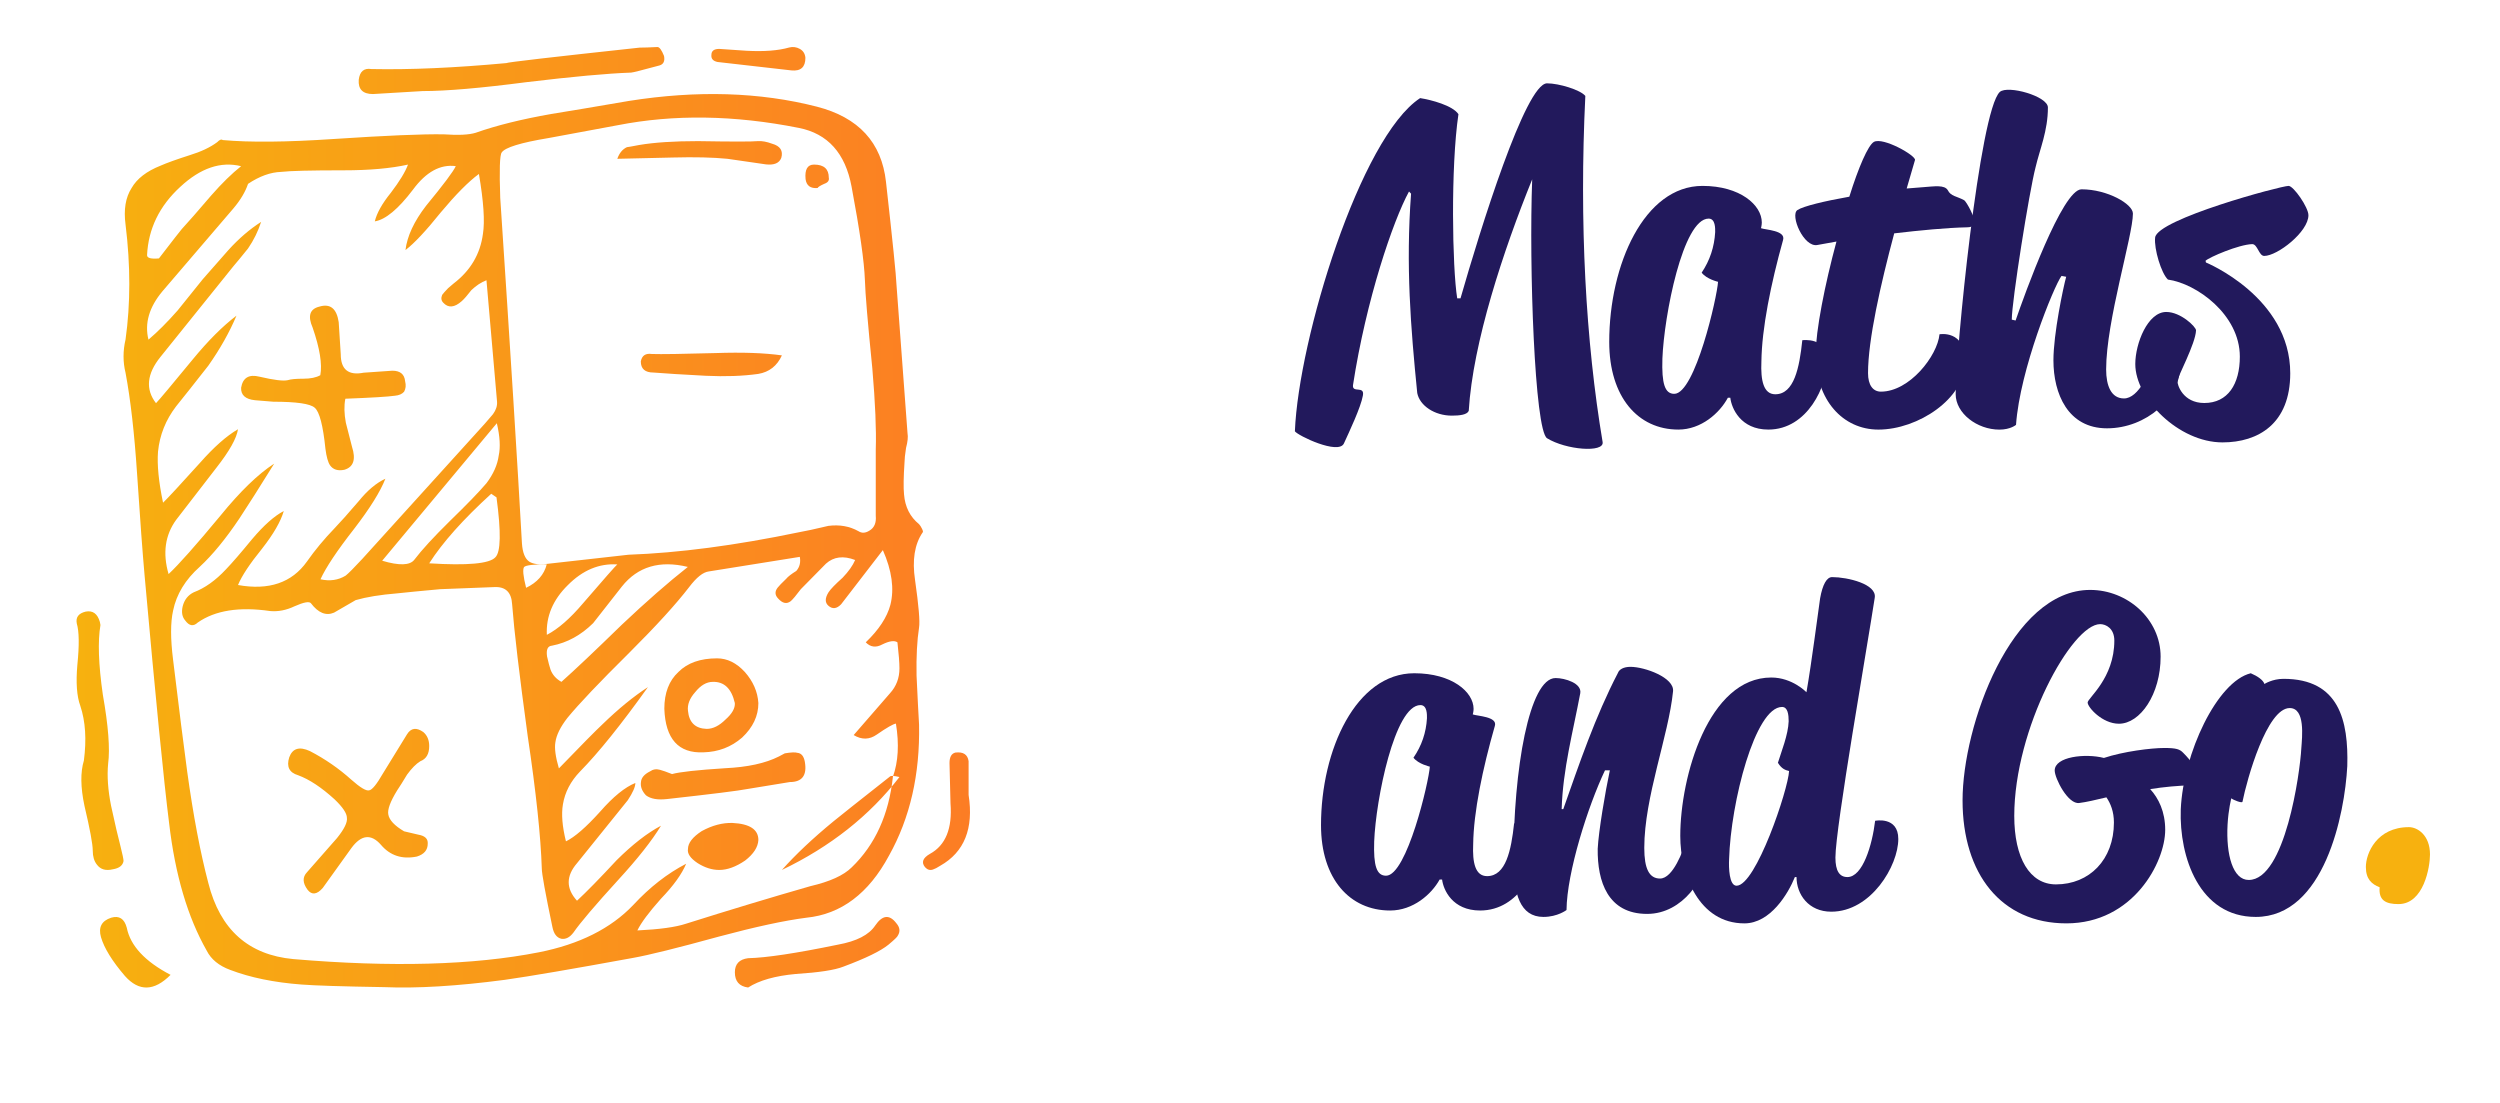 <svg width="102" height="45" viewBox="0 0 388 172" xmlns="http://www.w3.org/2000/svg" xmlns:xlink="http://www.w3.org/1999/xlink" overflow="hidden" fill="url(#fill4)"><defs><linearGradient x1="11" y1="80.667" x2="150.333" y2="80.667" gradientUnits="userSpaceOnUse" spreadMethod="pad" id="fill4"><stop offset="0" stop-color="#F7B10F"></stop><stop offset="1" stop-color="#FC7D24"></stop></linearGradient><linearGradient x1="11" y1="80.667" x2="150.333" y2="80.667" gradientUnits="userSpaceOnUse" spreadMethod="pad" id="fill4"><stop offset="0" stop-color="#F7B10F"></stop><stop offset="1" stop-color="#FC7D24"></stop></linearGradient><linearGradient x1="11" y1="80.667" x2="150.333" y2="80.667" gradientUnits="userSpaceOnUse" spreadMethod="pad" id="fill4"><stop offset="0" stop-color="#F7B10F"></stop><stop offset="1" stop-color="#FC7D24"></stop></linearGradient><linearGradient x1="11" y1="80.667" x2="150.333" y2="80.667" gradientUnits="userSpaceOnUse" spreadMethod="pad" id="fill4"><stop offset="0" stop-color="#F7B10F"></stop><stop offset="1" stop-color="#FC7D24"></stop></linearGradient></defs><g fill="url(&quot;#fill4&quot;)"><path d="M122.486 10.98C117.367 10.397 113.527 9.959 110.967 9.667 110.268 9.521 109.949 9.157 110.007 8.573 110.007 7.942 110.413 7.627 111.228 7.627L115.503 7.917C118.238 8.064 120.45 7.892 122.137 7.406 122.719 7.26 123.27 7.333 123.794 7.625 124.319 7.915 124.609 8.379 124.667 9.009 124.669 10.47 123.942 11.126 122.486 10.98ZM120.905 24.629C120.588 25.437 119.797 25.773 118.53 25.637L112.513 24.765C110.242 24.541 107.419 24.473 104.042 24.563 98.34 24.698 95.438 24.765 95.333 24.765 95.648 23.869 96.152 23.264 96.836 22.949 96.942 22.949 97.576 22.838 98.736 22.613 101.111 22.21 104.173 22.008 107.92 22.008 113.251 22.098 116.365 22.098 117.261 22.008 117.895 21.964 118.633 22.098 119.478 22.413 120.747 22.77 121.222 23.51 120.905 24.629ZM124.692 27.933C124.552 26.422 124.994 25.667 126.016 25.667 127.549 25.667 128.314 26.349 128.314 27.713 128.406 28.152 128.174 28.469 127.617 28.662 126.966 28.955 126.618 29.175 126.572 29.32 125.459 29.42 124.831 28.956 124.692 27.933ZM137.232 28.349C138.274 37.628 138.821 43 138.874 44.464L140.593 67.579C140.696 68.123 140.619 68.882 140.359 69.858 140.202 70.889 140.126 71.621 140.126 72.056 139.968 74.39 139.943 76.072 140.048 77.104 140.204 79.055 140.985 80.602 142.391 81.743 142.547 81.906 142.702 82.15 142.86 82.476 143.016 82.801 143.041 82.99 142.938 83.046 141.688 84.891 141.298 87.359 141.766 90.452 142.338 94.468 142.547 96.936 142.391 97.86 142.079 99.868 141.947 102.365 142 105.349 142.157 108.712 142.286 111.264 142.391 113 142.547 120.759 140.985 127.569 137.704 133.429 134.526 139.345 130.229 142.573 124.814 143.115 121.428 143.55 116.897 144.525 111.221 146.045 104.71 147.836 100.232 148.948 97.783 149.382 88.305 151.119 81.638 152.259 77.784 152.802 70.389 153.779 64.112 154.158 58.957 153.94 52.446 153.833 48.149 153.698 46.067 153.533 41.797 153.209 38.098 152.449 34.973 151.256 33.202 150.605 31.978 149.6 31.3 148.243 28.333 143.035 26.38 136.413 25.441 128.385 24.608 121.764 23.332 108.878 21.613 89.723 21.302 86.249 20.912 80.959 20.441 73.851 20.024 67.556 19.427 62.319 18.646 58.142 18.229 56.461 18.229 54.724 18.646 52.934 19.427 47.345 19.427 41.376 18.646 35.027 18.333 32.694 18.646 30.794 19.584 29.329 20.416 27.866 21.927 26.699 24.115 25.831 25.104 25.396 26.614 24.853 28.644 24.203 30.416 23.66 31.849 22.982 32.941 22.169 33.305 21.789 33.592 21.678 33.802 21.843 38.019 22.222 43.775 22.169 51.066 21.678 59.242 21.136 64.97 20.894 68.253 20.948 70.545 21.11 72.211 21.029 73.253 20.703 76.48 19.564 80.413 18.587 85.049 17.773 87.757 17.339 91.792 16.66 97.157 15.738 107.782 14.057 117.547 14.353 126.453 16.634 132.962 18.311 136.557 22.219 137.232 28.349ZM123.634 19.945C113.579 17.945 104.165 17.807 95.392 19.528L84.619 21.527C80.257 22.25 77.82 23 77.308 23.777 77 24.165 76.923 26.526 77.077 30.858 78.667 54.796 79.797 72.762 80.463 84.76 80.564 86.203 80.949 87.149 81.617 87.593 82.231 87.981 83.182 88.092 84.465 87.924 87.286 87.593 91.492 87.121 97.085 86.508 104.882 86.229 113.732 85.065 123.634 83.009 124.608 82.841 126.148 82.507 128.252 82.008 129.995 81.786 131.56 82.063 132.946 82.841 133.458 83.174 134.023 83.147 134.64 82.757 135.41 82.312 135.742 81.536 135.639 80.425L135.639 70.096C135.741 67.04 135.562 62.82 135.101 57.432 134.382 50.267 133.997 45.685 133.946 43.686 133.843 40.798 133.15 35.94 131.867 29.107 130.894 23.888 128.148 20.833 123.634 19.945ZM101.907 10.209C99.166 10.952 97.689 11.323 97.479 11.323 93.841 11.447 88.411 11.943 81.187 12.81 74.07 13.738 68.665 14.203 64.975 14.203L57.224 14.667C55.643 14.667 54.904 13.924 55.01 12.439 55.17 11.139 55.828 10.582 56.987 10.768 62.999 10.892 70.009 10.582 78.025 9.84 78.13 9.717 85.062 8.911 98.823 7.426 99.456 7.426 100.378 7.395 101.591 7.333 101.907 7.333 102.251 7.797 102.619 8.726 102.777 9.53 102.54 10.025 101.907 10.209ZM100.977 58.096C99.657 58.096 99 57.519 99 56.362 99.172 55.445 99.746 55.06 100.719 55.204 102.15 55.253 105.475 55.204 110.688 55.059 114.812 54.915 118.25 55.035 121 55.421 120.254 57.06 119.025 58.023 117.307 58.312 114.9 58.649 112.179 58.746 109.142 58.602 105.473 58.409 102.752 58.24 100.977 58.096ZM148.055 117.361C149.277 117.213 149.964 117.658 150.117 118.696L150.117 123.962C150.93 129.203 149.454 132.887 145.689 135.013 145.231 135.31 144.849 135.507 144.544 135.605 144.086 135.755 143.68 135.632 143.323 135.234 142.713 134.493 142.967 133.801 144.086 133.159 146.53 131.824 147.597 129.203 147.294 125.297L147.139 118.993C147.139 118.054 147.445 117.511 148.055 117.361ZM132.423 87.331C130.592 86.626 129.075 86.816 127.873 87.9L123.951 91.881C123.218 92.856 122.696 93.479 122.382 93.748 121.756 94.237 121.102 94.101 120.421 93.342 119.899 92.801 119.872 92.232 120.343 91.636 120.553 91.366 120.997 90.905 121.678 90.255 121.938 89.93 122.462 89.523 123.247 89.036 123.769 88.44 123.951 87.71 123.796 86.841L109.598 89.115C108.709 89.223 107.689 90.035 106.539 91.553 104.499 94.208 101.388 97.619 97.204 101.79 92.55 106.396 89.334 109.78 87.558 111.946 86.46 113.355 85.83 114.628 85.675 115.767 85.517 116.687 85.702 118.04 86.224 119.829 89.727 116.201 92.004 113.898 93.05 112.923 95.507 110.539 97.86 108.617 100.11 107.153 95.926 113.004 92.396 117.392 89.52 120.317 88.055 121.835 87.167 123.539 86.853 125.434 86.591 126.951 86.748 128.874 87.324 131.204 88.682 130.554 90.461 129.009 92.658 126.571 94.697 124.243 96.526 122.753 98.149 122.103 98.149 122.699 97.757 123.593 96.972 124.784L89.048 134.615C87.322 136.619 87.322 138.57 89.048 140.465 90.513 139.111 92.578 136.999 95.245 134.129 97.702 131.692 100.003 129.902 102.148 128.767 100.736 131.095 98.513 133.911 95.48 137.215 91.872 141.17 89.546 143.905 88.499 145.423 87.923 146.182 87.296 146.505 86.616 146.398 85.884 146.235 85.413 145.613 85.206 144.529 84.108 139.277 83.557 136.242 83.557 135.429 83.4 130.447 82.669 123.567 81.362 114.792 80.054 105.206 79.243 98.354 78.931 94.237 78.826 92.341 77.884 91.447 76.105 91.556L67.712 91.881C64.731 92.153 62.51 92.369 61.044 92.529 58.378 92.747 56.208 93.1 54.534 93.586 52.965 94.505 51.84 95.157 51.163 95.536 49.908 96.077 48.704 95.589 47.554 94.073 47.292 93.748 46.429 93.911 44.966 94.561 43.711 95.157 42.456 95.403 41.201 95.292 36.391 94.588 32.624 95.185 29.907 97.081 29.226 97.73 28.572 97.622 27.946 96.756 27.474 96.215 27.343 95.484 27.553 94.561 27.814 93.532 28.39 92.801 29.279 92.367 31.005 91.717 32.679 90.526 34.3 88.792 35.241 87.817 36.601 86.247 38.378 84.081 40.209 81.914 41.856 80.453 43.32 79.694 42.849 81.319 41.725 83.269 39.947 85.544 38.013 87.928 36.758 89.824 36.184 91.231 40.994 92.097 44.577 90.879 46.93 87.575 48.185 85.787 49.624 84.055 51.244 82.375 52.081 81.509 53.335 80.102 55.01 78.15 56.368 76.472 57.755 75.306 59.165 74.657 58.381 76.66 56.76 79.262 54.302 82.458 51.635 85.87 49.882 88.498 49.045 90.339 50.51 90.664 51.817 90.474 52.967 89.77 53.386 89.445 54.249 88.579 55.556 87.169L74.695 66.044C74.956 65.719 75.374 65.231 75.95 64.583 76.421 63.933 76.631 63.282 76.578 62.633L74.929 43.702C74.092 44.027 73.308 44.542 72.575 45.246 71.95 46.059 71.451 46.627 71.087 46.952 69.936 47.982 68.967 48.064 68.183 47.196 67.869 46.871 67.817 46.465 68.026 45.977 68.183 45.76 68.497 45.407 68.967 44.921L69.83 44.19C72.445 42.188 73.962 39.614 74.379 36.471 74.693 34.523 74.483 31.408 73.752 27.128 72.131 28.319 70.144 30.324 67.79 33.14 65.489 36.011 63.66 37.961 62.3 38.992 62.562 36.824 63.635 34.523 65.516 32.085 68.234 28.782 69.778 26.721 70.144 25.909 67.739 25.585 65.516 26.804 63.476 29.565 61.175 32.599 59.189 34.251 57.515 34.523 57.828 33.221 58.665 31.733 60.025 30.054 61.385 28.265 62.275 26.804 62.692 25.667 60.025 26.261 56.679 26.56 52.653 26.56 47.526 26.56 44.285 26.642 42.926 26.804 41.252 26.858 39.527 27.48 37.749 28.671 37.329 29.918 36.573 31.19 35.474 32.492L24.414 45.408C22.322 47.901 21.589 50.42 22.218 52.965 23.63 51.774 25.145 50.256 26.767 48.415 27.604 47.384 28.911 45.76 30.69 43.54 33.2 40.669 34.532 39.152 34.69 38.99 36.311 37.201 38.01 35.74 39.789 34.602 39.318 36.063 38.639 37.446 37.749 38.746 36.703 40.046 35.945 40.967 35.474 41.509L24.101 55.646C21.956 58.3 21.721 60.709 23.395 62.875 23.917 62.334 25.826 60.061 29.121 56.052 31.526 53.126 33.799 50.852 35.945 49.227 34.847 51.827 33.382 54.427 31.552 57.027 29.303 59.898 27.63 62.009 26.532 63.364 24.912 65.477 23.969 67.833 23.708 70.433 23.55 72.492 23.812 75.146 24.493 78.395 25.277 77.636 27.186 75.579 30.217 72.219 32.414 69.728 34.401 67.968 36.181 66.938 35.97 68.347 34.845 70.352 32.807 72.95L26.532 81.075C24.806 83.459 24.414 86.275 25.356 89.525 26.924 88.063 29.618 85.028 33.435 80.425 36.519 76.633 39.318 73.925 41.828 72.3 39.475 76.091 37.671 78.935 36.416 80.831 34.273 84.028 32.205 86.546 30.219 88.386 27.971 90.39 26.586 92.666 26.063 95.211 25.644 97.053 25.644 99.626 26.063 102.93 27.004 110.676 27.735 116.47 28.258 120.317 29.201 127.142 30.299 132.938 31.554 137.704 33.383 144.963 37.803 148.915 44.81 149.566 60.133 150.866 72.891 150.514 83.088 148.51 89.415 147.264 94.332 144.8 97.835 141.116 100.397 138.354 103.142 136.214 106.071 134.698 105.39 136.323 104.083 138.138 102.149 140.143 100.266 142.256 99.038 143.906 98.461 145.099 101.912 144.935 104.449 144.586 106.071 144.043 112.765 141.93 119.223 139.98 125.446 138.193 128.48 137.488 130.623 136.514 131.88 135.268 135.54 131.747 137.683 127.034 138.312 121.131 139.148 118.801 139.305 116.038 138.783 112.842 138.364 112.897 137.372 113.466 135.803 114.55 134.654 115.362 133.45 115.39 132.194 114.631L137.843 108.131C138.836 107.047 139.333 105.747 139.333 104.231 139.333 103.365 139.228 102.011 139.019 100.169 138.549 99.844 137.764 99.953 136.666 100.493 135.672 101.035 134.809 100.928 134.078 100.169 136.117 98.219 137.399 96.27 137.921 94.319 138.549 91.828 138.157 88.984 136.745 85.787L130.234 94.237C129.555 94.941 128.901 95.022 128.273 94.48 127.699 93.992 127.699 93.288 128.273 92.367 128.587 91.88 129.32 91.121 130.47 90.092 131.401 89.117 132.056 88.197 132.423 87.331ZM113.662 109.638C113.146 107.382 111.999 106.282 110.223 106.335 109.249 106.335 108.331 106.872 107.471 107.947 106.612 108.913 106.238 109.879 106.354 110.847 106.526 112.673 107.501 113.613 109.277 113.667 110.25 113.667 111.225 113.183 112.2 112.216 113.232 111.305 113.719 110.444 113.662 109.638ZM120.514 117.979 121.454 117.482C122.443 117.316 123.095 117.29 123.408 117.399 124.031 117.454 124.422 117.923 124.58 118.808 124.944 120.909 124.162 121.958 122.235 121.958L115.67 123.034C114.264 123.311 110.07 123.834 103.088 124.609 101.628 124.776 100.533 124.581 99.803 124.028 99.18 123.365 98.919 122.676 99.022 121.956 99.073 121.293 99.544 120.741 100.429 120.299 100.897 119.967 101.418 119.884 101.992 120.05 102.409 120.161 103.034 120.381 103.868 120.713 105.066 120.381 107.827 120.076 112.152 119.801 115.644 119.637 118.431 119.03 120.514 117.979ZM117.333 109.642C117.333 111.643 116.486 113.437 114.79 115.028 113.095 116.499 111.088 117.265 108.77 117.323 104.871 117.502 102.836 115.235 102.667 110.525 102.667 108.053 103.403 106.14 104.871 104.786 106.283 103.373 108.29 102.667 110.889 102.667 112.473 102.667 113.912 103.373 115.214 104.786 116.515 106.257 117.22 107.876 117.333 109.642ZM139.333 121.175C134.673 127.208 128.562 132.037 121 135.667 123.138 133.264 125.824 130.734 129.057 128.076 129.987 127.309 132.921 124.983 137.853 121.098 138.016 120.945 138.511 120.971 139.333 121.175ZM80.804 88.417C80.548 88.749 80.649 89.834 81.111 91.667 82.849 90.833 83.924 89.612 84.333 88 82.288 88 81.111 88.138 80.804 88.417ZM84.345 99C86.094 98.1 87.985 96.45 90.017 94.05 93.326 90.21 95.098 88.2 95.333 88.02 92.498 87.838 89.923 88.92 87.608 91.26 85.291 93.54 84.205 96.122 84.345 99ZM91.566 97.179C89.66 99.06 87.52 100.23 85.15 100.689 84.479 100.739 84.222 101.298 84.377 102.367 84.584 103.282 84.763 103.969 84.92 104.427 85.227 105.241 85.795 105.876 86.62 106.333 88.732 104.454 91.877 101.478 96.052 97.409 99.815 93.85 103.241 90.85 106.333 88.41 101.953 87.343 98.525 88.359 96.052 91.46 93.163 95.12 91.668 97.027 91.566 97.179ZM113.298 128.337C115.99 128.47 117.333 129.359 117.333 131.002 117.271 132.112 116.583 133.178 115.267 134.199 113.827 135.176 112.483 135.667 111.233 135.667 110.106 135.667 108.981 135.311 107.855 134.599 106.727 133.845 106.228 133.112 106.352 132.402 106.352 131.469 107.073 130.536 108.51 129.601 110.138 128.714 111.735 128.291 113.298 128.337ZM115.735 154C114.357 153.824 113.667 153.033 113.667 151.625 113.667 150.336 114.356 149.603 115.735 149.427 118.54 149.369 123.209 148.663 129.739 147.316 132.647 146.788 134.586 145.793 135.555 144.326 136.677 142.685 137.775 142.567 138.846 143.974 139.406 144.62 139.484 145.263 139.076 145.911 139.023 146.087 138.538 146.554 137.621 147.318 136.397 148.313 134.049 149.458 130.579 150.748 129.253 151.275 126.778 151.657 123.155 151.889 119.944 152.183 117.469 152.886 115.735 154ZM32 30.486C33.68 28.569 35.236 27.047 36.667 25.918 33.505 25.128 30.345 26.201 27.185 29.133 23.927 32.122 22.198 35.673 22 39.792 22 40.243 22.618 40.413 23.852 40.299 25.976 37.536 27.16 36.014 27.407 35.731 28.397 34.66 29.927 32.912 32 30.486ZM48.86 47.82C50.559 47.3 51.569 48.107 51.886 50.239L52.205 55.233C52.205 57.626 53.4 58.589 55.79 58.12L60.251 57.81C61.473 57.81 62.138 58.356 62.243 59.448 62.404 60.071 62.349 60.619 62.084 61.087 61.765 61.451 61.287 61.66 60.65 61.712 59.589 61.868 57.012 62.022 52.922 62.18 52.708 63.272 52.735 64.521 53.001 65.924 53.427 67.642 53.746 68.889 53.959 69.67 54.595 71.647 54.196 72.843 52.764 73.26 51.754 73.469 51.01 73.233 50.533 72.557 50.215 72.089 49.976 71.231 49.816 69.984 49.445 66.343 48.887 64.209 48.143 63.583 47.452 62.96 45.302 62.647 41.69 62.647L38.822 62.412C37.334 62.256 36.617 61.605 36.669 60.462 36.935 58.901 37.892 58.329 39.537 58.745 41.768 59.264 43.229 59.447 43.919 59.291 44.399 59.135 45.221 59.058 46.391 59.058 47.504 59.058 48.382 58.876 49.018 58.511 49.337 56.794 48.938 54.323 47.823 51.097 47.028 49.277 47.372 48.185 48.86 47.82ZM75.675 77C71.295 80.99 68.07 84.605 66 87.848 71.963 88.22 75.399 87.91 76.312 86.913 77.164 86.101 77.224 82.984 76.494 77.563L75.675 77ZM76.837 71.063C77.127 69.744 77.03 68.057 76.546 66L58.667 87.444C61.331 88.235 63.003 88.183 63.682 87.284 64.844 85.755 66.685 83.751 69.205 81.27 71.918 78.633 73.834 76.655 74.947 75.335 76.013 73.913 76.642 72.487 76.837 71.063ZM66 116.348C66 117.571 65.539 118.358 64.618 118.71 63.951 119.118 63.259 119.819 62.541 120.809 61.875 121.916 61.362 122.733 61.004 123.256 59.929 125.005 59.466 126.259 59.622 127.017 59.776 127.892 60.595 128.766 62.081 129.641L64.31 130.165C65.336 130.342 65.822 130.807 65.771 131.565 65.771 132.557 65.207 133.227 64.078 133.576 61.772 134.043 59.902 133.431 58.469 131.74 56.932 129.99 55.394 130.165 53.857 132.264L49.399 138.474C48.477 139.525 47.683 139.611 47.016 138.736 46.247 137.685 46.221 136.782 46.939 136.025L51.628 130.688C52.755 129.289 53.267 128.241 53.165 127.54 53.165 126.842 52.524 125.878 51.243 124.655 49.195 122.789 47.299 121.536 45.556 120.895 44.174 120.487 43.711 119.553 44.174 118.096 44.685 116.695 45.762 116.376 47.402 117.132 49.758 118.356 51.912 119.845 53.859 121.594 55.24 122.817 56.164 123.373 56.626 123.254 57.087 123.197 57.805 122.322 58.778 120.63L62.543 114.508C63.158 113.518 64.003 113.401 65.079 114.16 65.694 114.685 66 115.414 66 116.348ZM18.333 134.275C18.21 134.972 17.656 135.4 16.672 135.561 15.565 135.829 14.734 135.588 14.18 134.837 13.75 134.302 13.532 133.579 13.532 132.668 13.532 131.648 13.102 129.32 12.24 125.674 11.625 122.781 11.594 120.424 12.148 118.604 12.578 115.336 12.395 112.496 11.594 110.085 11.04 108.584 10.885 106.442 11.133 103.657 11.441 100.603 11.409 98.46 11.04 97.228 10.854 96.261 11.315 95.648 12.425 95.379 13.532 95.165 14.271 95.7 14.64 96.986L14.732 97.468C14.302 99.987 14.424 103.604 15.101 108.317 15.961 113.192 16.238 116.783 15.93 119.086 15.745 121.015 15.899 123.21 16.392 125.676 17.008 128.518 17.501 130.633 17.87 132.025 18.178 133.257 18.333 134.006 18.333 134.275ZM18.556 152.208C16.56 149.88 15.314 147.861 14.814 146.145 14.378 144.615 14.908 143.602 16.405 143.114 17.653 142.747 18.465 143.268 18.837 144.677 19.4 147.493 21.676 149.942 25.667 152.026 23.109 154.596 20.738 154.657 18.556 152.208Z" fill="url(&quot;#fill4&quot;)" fill-rule="evenodd"></path><path d="M0.016 5.797C0.016 7.929 1.711 12.01 6.739 12.01 8.039 12.01 10.016 10.792 10.016 7.746 10.016 5.797 9.055 0.01 5.101 0.01 3.067 0.01 1.994 0.62 2.163 2.63 0.92 3.117 0.016 3.909 0.016 5.797Z" fill="url(&quot;#fill4&quot;)" transform="matrix(1 0 0 -1 368 141)"></path><path d="M25.313 23.472 25.827 23.472C28.911 34.243 35.978 57.004 39.319 57.004 41.182 57.004 44.523 55.987 45.294 55.039 44.33 35.191 45.358 16.766 47.992 1.051 48.249-0.643 42.274-0.169 39.319 1.66 37.391 2.947 36.492 28.417 37.006 42.033 32.509 30.924 27.754 16.563 27.112 5.928 26.855 5.318 25.698 5.183 24.478 5.183 21.779 5.183 19.467 6.741 19.081 8.705 18.053 19.002 17.282 28.553 18.117 39.798L17.796 40.136C15.291 35.53 11.115 23.269 9.059 9.924 8.93 8.637 10.922 9.924 10.601 8.299 10.279 6.47 8.481 2.676 7.645 0.847 6.81-0.982 0.45 2.067 0 2.744 0.578 17.173 10.215 48.604 19.531 54.7 21.265 54.429 24.606 53.549 25.506 52.194 24.285 43.93 24.542 28.282 25.313 23.472Z" stroke-width="8px" fill="#22195C" transform="matrix(1 0 0 -1 201 70)"></path><path d="M18.902 4.971 18.52 4.971C17.244 2.592 14.373 0.009 10.801 0.009 4.486 0.009 0.021 5.107 0.021 13.673 0.021 25.773 5.507 38.009 14.565 38.009 20.433 38.009 23.814 35.018 23.814 32.299 23.814 31.891 23.687 31.415 23.687 31.415 24.389 31.143 27.578 31.075 27.131 29.579 25.218 22.714 23.814 15.78 23.751 10.614 23.623 7.69 24.07 5.515 25.919 5.515 28.854 5.515 29.683 9.662 30.13 13.944 30.13 13.944 34.021 14.488 34.021 10.818 34.021 6.875 30.959 0.009 24.835 0.009 20.497 0.009 19.094 3.34 18.902 4.971ZM8.313 11.089C8.186 7.147 8.696 5.583 10.163 5.583 13.417 5.583 16.861 20.742 16.989 23.054 16.989 23.054 15.203 23.462 14.437 24.481 15.713 26.385 16.415 28.492 16.542 30.803 16.542 31.347 16.606 32.91 15.522 32.91 11.503 32.91 8.569 17.751 8.313 11.089Z" fill="#22195C" transform="matrix(1 0 0 -1 250 67)"></path><path d="M3.475 28.793C1.336 28.389-0.802 33.434 0.364 34.241 1.271 34.846 4.641 35.653 8.464 36.326 9.89 40.9 11.38 44.33 12.288 44.868 13.713 45.675 18.897 42.715 18.703 42.043L17.407 37.604 19.934 37.806C21.749 37.94 23.304 38.209 23.822 37.335 24.276 36.393 25.248 36.393 26.349 35.788 26.803 35.519 28.034 32.963 28.034 32.559 28.034 32.089 27.905 31.55 26.803 31.55 23.628 31.483 19.481 31.08 15.463 30.609 13.325 22.605 11.38 13.996 11.38 8.817 11.38 6.934 12.158 5.925 13.389 5.925 17.861 5.925 22.202 11.507 22.526 14.87 22.526 14.87 26.544 15.61 26.544 10.633 26.544 4.849 19.157 0.006 13.001 0.006 7.428 0.006 3.215 4.647 3.215 11.709 3.215 15.408 4.641 22.605 6.456 29.331Z" fill="#22195C" transform="matrix(1 0 0 -1 279 67)"></path><path d="M17.281 23.838 16.552 23.973C15.359 22.353 10.056 9.321 9.459 0.745 9.459 0.745 8.597 0.002 6.874 0.002 3.36 0.002 0.046 2.568 0.046 5.539 0.046 11.954 3.758 49.767 6.94 52.67 8.2 53.751 14.431 51.995 14.431 50.24 14.431 46.593 13.171 43.757 12.508 40.922 11.514 37.14 8.796 19.989 8.796 17.153L9.393 17.018C10.785 21.07 16.684 37.478 19.667 37.478 23.711 37.478 27.688 35.182 27.688 33.697 27.688 30.253 23.512 16.951 23.512 9.388 23.512 6.822 24.308 4.864 26.296 4.864 28.55 4.864 30.538 8.915 31.268 12.629 31.268 12.629 35.046 13.034 35.046 9.793 35.046 4.999 29.809 0.205 23.645 0.205 17.546 0.205 15.292 5.607 15.292 10.806 15.292 14.925 16.817 22.15 17.281 23.838Z" fill="#22195C" transform="matrix(1 0 0 -1 304 67)"></path><path d="M11.013 28.338 11.077 28.065C11.077 28.065 24.223 22.672 24.223 10.795 24.223 2.945 19.261 0.01 13.655 0.01 6.824 0.01 0.058 6.836 0.058 12.228 0.058 15.437 1.991 20.351 4.891 20.351 7.146 20.351 9.531 18.03 9.531 17.484 9.466 15.437 6.631 10.181 6.631 9.635 6.567 9.02 7.469 6.153 10.819 6.153 14.492 6.153 16.361 9.088 16.361 13.389 16.361 19.942 9.595 24.788 5.149 25.402 4.118 26.358 2.958 30.181 3.151 31.955 3.473 34.822 22.741 40.01 23.965 40.01 24.738 40.01 27.058 36.665 27.058 35.437 27.058 32.843 22.225 29.088 20.163 29.088 19.326 29.088 19.132 30.931 18.294 30.931 16.168 30.863 11.593 28.884 11.013 28.338Z" fill="#22195C" transform="matrix(1 0 0 -1 332 69)"></path><path d="M18.956 4.84 18.573 4.84C17.297 2.524 14.427 0.009 10.855 0.009 4.539 0.009 0.074 4.973 0.074 13.313 0.074 25.095 5.56 37.009 14.618 37.009 20.487 37.009 23.868 34.096 23.868 31.449 23.868 31.052 23.74 30.588 23.74 30.588 24.442 30.323 27.631 30.257 27.185 28.801 25.271 22.116 23.868 15.365 23.804 10.334 23.676 7.488 24.123 5.37 25.973 5.37 28.907 5.37 29.736 9.408 30.183 13.578 30.183 13.578 34.074 14.107 34.074 10.533 34.074 6.694 31.012 0.009 24.888 0.009 20.551 0.009 19.147 3.252 18.956 4.84ZM8.367 10.798C8.239 6.959 8.75 5.436 10.217 5.436 13.47 5.436 16.915 20.197 17.042 22.447 17.042 22.447 15.256 22.844 14.491 23.837 15.766 25.69 16.468 27.742 16.596 29.993 16.596 30.522 16.66 32.044 15.575 32.044 11.556 32.044 8.622 17.284 8.367 10.798Z" fill="#22195C" transform="matrix(1 0 0 -1 205 142)"></path><path d="M15.118 22.871 14.36 22.871C11.707 17.29 8.423 7.002 8.36 1.085 8.36 1.085 6.971 0.009 4.76 0.009 1.097 0.009 0.086 3.64 0.086 8.751 0.086 23.073 2.549 37.261 6.655 37.261 8.107 37.261 10.76 36.454 10.507 34.907 9.371 28.856 7.792 23.073 7.602 16.82L7.855 16.82C10.318 23.813 12.844 31.276 16.381 38.068 16.57 38.606 17.265 39.009 18.339 39.009 20.549 39.009 25.223 37.328 24.971 35.176 24.276 28.251 20.486 18.702 20.486 10.768 20.486 7.54 21.244 5.994 22.95 5.994 24.971 5.994 26.549 10.364 27.055 11.978 27.055 11.978 30.086 12.113 30.086 9.221 30.086 6.33 26.613 0.48 20.928 0.48 14.802 0.48 13.16 5.523 13.223 10.633 13.35 13.323 14.423 19.644 15.118 22.871Z" fill="#22195C" transform="matrix(1 0 0 -1 235 143)"></path><path d="M18.229 7.225 17.971 7.225C16.939 4.66 14.165 0.003 10.1 0.003 3.003 0.003 0.1 7.563 0.1 13.638 0.1 22.886 4.487 38.343 14.293 38.343 17.584 38.343 19.777 36.048 19.777 36.048 20.616 40.84 21.519 48.063 21.907 50.696 22.294 52.855 22.939 54.003 23.777 54.003 26.165 54.003 30.81 52.923 30.423 50.763 29.326 43.541 24.294 14.921 24.294 10.263 24.294 8.17 24.939 7.225 26.165 7.225 28.552 7.225 30.035 12.22 30.487 16 30.487 16 34.1 16.743 34.1 13.165 34.1 8.98 29.842 1.825 23.648 1.825 20.1 1.825 18.229 4.525 18.229 7.225ZM7.713 9.993C7.648 8.71 7.713 5.875 8.874 5.875 11.906 5.875 16.939 20.928 17.068 23.763 16.487 23.898 15.906 24.101 15.326 25.046 15.842 26.733 16.939 29.433 17.003 31.526 17.003 32.538 16.874 33.753 15.971 33.753 11.777 33.753 7.971 18.903 7.713 9.993Z" fill="#22195C" transform="matrix(1 0 0 -1 261 144)"></path><path d="M14.491 23.843C14.491 26.004 19.238 26.544 22.165 25.802 25.221 26.814 29.512 27.355 31.593 27.355 33.479 27.355 33.999 27.152 34.52 26.612 35.69 25.464 37.121 23.505 37.121 22.965 37.121 22.492 36.99 21.547 35.95 21.547 33.674 21.479 31.463 21.277 29.382 20.939 30.683 19.521 31.723 17.427 31.723 14.591 31.723 9.526 26.716 0.004 16.312 0.004 6.168 0.004 0.121 7.703 0.121 19.183 0.121 30.866 7.729 52.004 20.019 52.004 25.871 52.004 31.008 47.412 31.008 41.604 31.008 35.729 27.822 31.137 24.506 31.137 21.904 31.137 19.628 33.703 19.628 34.446 19.628 35.121 23.79 38.227 23.79 44.103 23.79 45.994 22.49 46.669 21.579 46.669 17.157 46.669 8.184 30.394 8.184 16.752 8.184 10.201 10.59 6.082 14.687 6.082 19.889 6.082 23.725 9.931 23.725 15.739 23.725 17.427 23.205 18.711 22.555 19.656 20.864 19.251 19.433 18.913 18.328 18.778 16.572 18.508 14.491 22.628 14.491 23.843Z" fill="#22195C" transform="matrix(1 0 0 -1 305 144)"></path><path d="M0.149 16.764C0.537 25.544 5.834 36.736 11.066 38.009 12.165 37.54 13.004 36.937 13.198 36.334 13.198 36.334 14.425 37.138 16.17 37.138 24.891 37.138 26.312 30.57 26.118 23.533 25.73 16.094 22.565 0.009 11.841 0.009 3.056 0.009-0.109 9.325 0.149 16.764ZM7.449 14.418C7.19 9.66 8.289 5.773 10.743 5.773 16.428 5.773 18.754 22.528 18.948 26.281 19.077 28.09 19.593 32.581 17.139 32.581 13.586 32.581 10.485 21.522 9.774 17.97 9.71 17.702 8.353 18.238 8.03 18.506 8.03 18.506 7.578 16.764 7.449 14.418Z" fill="#22195C" transform="matrix(1 0 0 -1 339 143)"></path></g></svg>